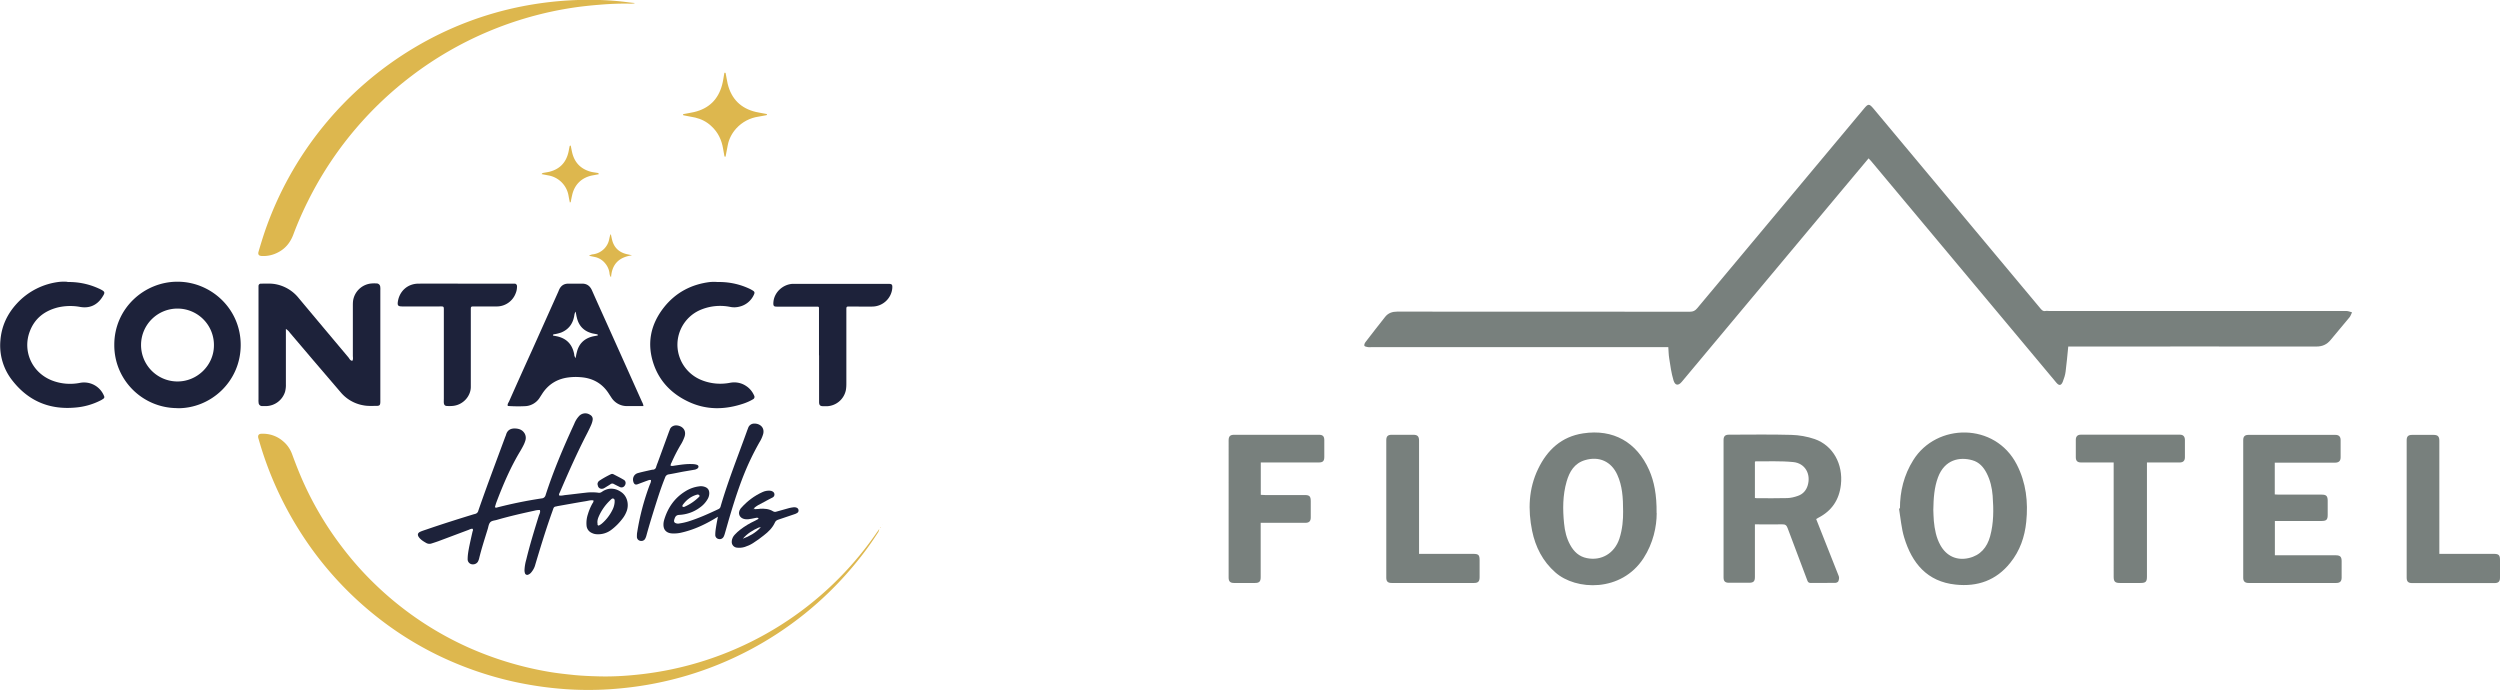<svg id="b" data-name="Calque 2" xmlns="http://www.w3.org/2000/svg" viewBox="0 0 245.64 67.79"><defs><style>.g,.h{stroke-width:0}.g{fill:#1d223a}.h{fill:#ddb74e}</style></defs><g id="c" data-name="Calque 1"><path d="M203.22 34.03c-.09.85-.15 1.66-.26 2.47-.04.34-.15.68-.28 1.01-.16.39-.37.41-.64.08-.92-1.09-1.83-2.18-2.74-3.28l-15.45-18.48c-.07-.09-.15-.17-.25-.27-.96 1.14-1.89 2.26-2.83 3.38-5.17 6.19-10.34 12.38-15.52 18.57-.34.41-.66.39-.82-.14-.21-.7-.31-1.43-.42-2.15-.06-.35-.06-.72-.09-1.11h-29.19c-.11 0-.21.02-.31 0-.13-.03-.32-.05-.36-.13-.04-.09.03-.27.11-.37.64-.83 1.28-1.66 1.94-2.49.3-.37.7-.5 1.17-.5 9.59 0 19.17 0 28.76.01.31 0 .51-.09.71-.33 5.47-6.55 10.94-13.1 16.41-19.64.4-.48.5-.48.91 0 5.48 6.56 10.96 13.11 16.43 19.67.14.16.26.28.49.23.11-.03.23 0 .35 0h29.22c.18 0 .36.09.54.13-.08.16-.13.34-.24.48-.61.75-1.25 1.48-1.86 2.23-.37.45-.81.65-1.4.65-7.98-.01-15.95 0-23.93 0h-.47zM178.45 51c.75 1.89 1.49 3.75 2.22 5.61.06.14.02.35-.04.5-.03.08-.19.16-.3.16-.81.01-1.61 0-2.42.01-.24 0-.29-.13-.35-.3-.64-1.7-1.29-3.4-1.92-5.1-.1-.27-.23-.37-.52-.36-.88.02-1.77 0-2.69 0v5.17c0 .44-.14.57-.59.57h-1.96c-.38 0-.53-.15-.53-.52V43.23c0-.37.16-.52.53-.52 2.04 0 4.09-.04 6.13.02.77.02 1.56.16 2.29.41 1.81.63 2.81 2.47 2.58 4.49-.17 1.49-.9 2.57-2.23 3.25l-.18.11zm-6.02-2.07c.08.01.12.02.17.02 1 0 2.01.02 3.01-.01.35-.01.72-.1 1.05-.22.49-.17.81-.53.96-1.03.33-1.12-.26-2.18-1.43-2.29-1.22-.12-2.47-.06-3.7-.07-.02 0-.03.03-.06.05v3.56zm14.25 1.04c0-1.7.39-3.29 1.31-4.76 2.28-3.66 8.04-3.72 10.17.43.92 1.79 1.13 3.68.93 5.64-.15 1.48-.62 2.84-1.57 4.02-1.38 1.73-3.22 2.37-5.37 2.14-2.8-.29-4.29-2.11-5.05-4.62-.28-.92-.35-1.89-.51-2.85.03 0 .06-.01.1-.02zm3.28.14c.01.28.02.68.05 1.07.08.83.23 1.64.64 2.38.59 1.07 1.61 1.55 2.8 1.27 1.13-.26 1.79-1.04 2.09-2.13.36-1.31.35-2.65.25-3.99-.06-.77-.23-1.52-.59-2.22-.31-.6-.73-1.08-1.41-1.27-1.23-.35-2.71-.08-3.37 1.68-.37 1-.44 2.04-.46 3.21zm-27.18.31c0 1.32-.34 2.95-1.29 4.42-2.18 3.37-6.65 3.19-8.67 1.4-1.24-1.09-1.95-2.49-2.28-4.08-.42-2.08-.35-4.14.59-6.09.9-1.87 2.3-3.17 4.42-3.49 2.96-.45 5.27.86 6.49 3.61.49 1.11.75 2.43.73 4.22zm-3.3-.17c0-1.38-.08-2.52-.57-3.6-.59-1.31-1.79-1.85-3.17-1.44-1.05.31-1.53 1.13-1.81 2.1-.39 1.35-.39 2.74-.25 4.13.07.73.24 1.45.6 2.1.36.66.87 1.15 1.64 1.3 1.43.29 2.71-.47 3.19-1.9.31-.94.38-1.92.37-2.68zm64.03-4.81v3.14c.13 0 .25.02.37.02h4.24c.45 0 .58.13.59.58v1.4c0 .49-.12.61-.63.61h-4.56v3.37h5.98c.44 0 .58.15.58.58v1.61c0 .37-.16.53-.53.53h-8.62c-.35 0-.52-.16-.52-.5V43.23c0-.34.16-.5.51-.5h8.55c.34 0 .51.17.51.52v1.68c0 .36-.17.52-.53.53h-5.95zm-99.63 0v3.18c.14 0 .28.02.41.02h3.89c.49 0 .61.12.61.62v1.58c0 .37-.16.53-.53.53h-4.39v5.34c0 .43-.14.57-.56.57h-2.07c-.37 0-.52-.16-.52-.53V43.27c0-.4.15-.55.54-.55h8.34c.37 0 .52.15.52.53v1.65c0 .4-.14.54-.54.54h-5.7zm87.07 0v11.21c0 .51-.12.63-.64.63h-2.03c-.46 0-.6-.14-.6-.6V45.44h-3.21c-.35 0-.51-.16-.51-.51v-1.72c0-.32.17-.5.49-.5h9.74c.32 0 .48.18.49.5v1.72c0 .34-.17.51-.51.51h-3.2zm-71.53 8.98h5.31c.55 0 .65.1.65.65v1.64c0 .42-.14.57-.55.57h-8.09c-.38 0-.53-.15-.53-.52V43.25c0-.37.15-.53.52-.53h2.14c.41 0 .56.16.56.57v11.12zm100.26 0h5.35c.48 0 .61.12.61.59v1.75c0 .37-.15.53-.53.53h-8.12c-.37 0-.52-.16-.52-.53V43.25c0-.37.16-.52.53-.52h2.1c.43 0 .58.15.58.58v11.11z" stroke-width="0" fill="#78807d"/><g id="d" data-name="Calque 2"><g id="e" data-name="Calque 1-2"><path class="h" d="M86.39 52c-.02.15-.08.28-.17.4-.74 1.15-1.56 2.25-2.44 3.29a33.854 33.854 0 01-22.64 11.93c-1.58.16-3.16.21-4.75.14-1.97-.09-3.93-.35-5.86-.77a34.01 34.01 0 01-7.59-2.65 32.892 32.892 0 01-6.12-3.9 33.428 33.428 0 01-7.41-8.32 34.22 34.22 0 01-3.99-8.95c-.02-.06-.04-.12-.05-.18-.04-.22.06-.36.3-.37.79-.04 1.56.22 2.15.74.41.34.71.79.89 1.29.37 1.01.76 2 1.21 2.98.99 2.15 2.21 4.18 3.64 6.06.93 1.23 1.94 2.39 3.04 3.47 2.71 2.68 5.88 4.86 9.36 6.43A33.04 33.04 0 0053.87 66c.86.15 1.72.24 2.59.33.84.08 1.68.11 2.51.13 1.01.02 2.02-.02 3.03-.11.82-.07 1.64-.17 2.45-.3a32.532 32.532 0 0021.66-13.67c.07-.1.15-.2.26-.37z"/><path class="g" d="M28.09 32.34v5.41c.01.25-.02.5-.08.74-.25.81-.99 1.38-1.84 1.41h-.42a.34.34 0 01-.34-.32c-.01-.11-.02-.22-.01-.33V28.1c0-.13.11-.24.24-.23.43 0 .87-.03 1.3.03a3.8 3.8 0 012.41 1.39c1.62 1.94 3.25 3.88 4.88 5.82.11.13.17.33.39.34.1-.16.05-.33.05-.5v-4.9c0-.22 0-.43.05-.65a2 2 0 011.82-1.55c.16-.01.31-.01.47 0 .18 0 .33.14.35.32.01.11.02.22.01.33v11c-.01.31-.07.38-.39.38-.43 0-.87.03-1.3-.06-.86-.15-1.65-.61-2.21-1.28l-2.67-3.12c-.77-.91-1.55-1.82-2.32-2.73-.1-.15-.23-.27-.39-.37z"/><path class="h" d="M62.35.34c-.15 0-.3.03-.45.02-.98-.02-1.96.02-2.93.1-.88.07-1.76.16-2.64.29-5.79.87-11.26 3.18-15.92 6.73a34.989 34.989 0 00-9.6 11.21c-.76 1.41-1.43 2.86-1.99 4.36-.28.74-.73 1.33-1.43 1.71-.52.29-1.11.43-1.7.39-.26-.02-.36-.15-.29-.41.19-.65.39-1.31.61-1.96 2.6-7.59 7.82-14 14.71-18.1 3.29-1.96 6.89-3.34 10.65-4.07 1.49-.29 3-.48 4.52-.57.89-.05 1.77-.07 2.65-.05 1.1.02 2.2.1 3.29.25.17.02.34.04.5.05v.03z"/><path class="g" d="M17.43 40.1c-3.42 0-6.2-2.76-6.2-6.18v-.06c.01-3.58 2.96-6.19 6.22-6.18 3.28 0 6.22 2.66 6.2 6.25s-2.97 6.22-6.22 6.18zm3.59-6.14a3.577 3.577 0 00-3.52-3.64 3.577 3.577 0 00-3.64 3.52 3.58 3.58 0 003.47 3.64c2.02.06 3.68-1.58 3.69-3.52zm28.87 5.91c-.05-.17.07-.3.13-.43.74-1.67 1.49-3.34 2.25-5.01l2.55-5.69c.04-.08.07-.17.11-.26.18-.41.48-.62.95-.61.42 0 .84.01 1.26 0 .5-.02.82.21 1.02.65.53 1.2 1.08 2.41 1.62 3.61 1.08 2.4 2.16 4.81 3.24 7.22.07.17.18.32.2.55h-1.63a1.8 1.8 0 01-1.52-.84l-.23-.35c-.65-1.04-1.61-1.57-2.81-1.65-.45-.04-.9-.02-1.35.05-1 .17-1.79.67-2.36 1.51l-.33.51c-.29.43-.76.71-1.27.77-.6.04-1.2.03-1.81-.01zm6.67-4.7c.04-.21.07-.39.12-.57.19-.79.68-1.3 1.47-1.52.18-.05.36-.07.54-.11.04 0 .06-.03.05-.06a.09.09 0 00-.06-.06c-.17-.04-.34-.06-.5-.1-.81-.21-1.31-.73-1.5-1.54-.05-.19-.08-.39-.12-.59-.11.15-.12.32-.15.48-.15.76-.57 1.29-1.29 1.58-.16.05-.33.1-.49.13-.07.02-.15.02-.23.04a.09.09 0 00-.06.06c-.02.03 0 .06.04.07.09.02.18.03.27.05.99.19 1.58.78 1.77 1.78 0 .14.06.27.14.38zM46.41 51.95c-.14 0-.26.07-.39.12-.99.37-1.97.74-2.96 1.11-.22.08-.44.15-.66.22a.64.64 0 01-.54-.06c-.26-.15-.51-.3-.69-.54s-.14-.44.14-.56c.2-.09.41-.15.61-.22 1.51-.52 3.03-1 4.56-1.47.06-.02.12-.03.18-.05.17-.03.31-.16.34-.33.3-.87.61-1.73.92-2.59.56-1.52 1.12-3.03 1.68-4.54.04-.12.1-.23.13-.35.12-.39.39-.58.8-.59.43 0 .8.11 1.03.51.11.21.13.45.06.68-.05.16-.11.32-.19.47-.09.18-.19.36-.29.53-.97 1.6-1.7 3.31-2.36 5.05-.06.16-.1.32-.15.48.07.09.15.06.22.04a43 43 0 014.38-.89c.19-.01.34-.15.38-.33.77-2.39 1.76-4.71 2.81-6.99.11-.28.26-.53.46-.75.28-.32.75-.38 1.1-.14.19.1.29.3.25.51-.02.15-.07.3-.13.45-.12.28-.26.56-.4.84-.98 1.89-1.84 3.83-2.68 5.79-.04.1-.12.19-.08.33.21.05.42-.02.63-.04.66-.07 1.33-.16 1.99-.23.4-.05.81-.05 1.21 0 .12.03.25 0 .35-.07.04-.03.08-.05.12-.08.68-.42 1.36-.25 1.87.14s.7 1.13.48 1.78c-.1.28-.24.54-.42.77-.31.41-.67.78-1.08 1.09-.42.33-.95.49-1.48.45-.16-.01-.31-.05-.45-.12a.861.861 0 01-.53-.76c-.03-.37.02-.75.14-1.1.1-.34.24-.67.41-.99.06-.11.16-.2.13-.35-.25-.05-.49.03-.73.07-.92.15-1.84.32-2.75.48-.08.01-.15.04-.23.05-.11.01-.2.09-.23.2-.09.26-.19.53-.28.79-.54 1.55-1.02 3.13-1.49 4.7-.07.29-.21.55-.4.78-.09.11-.2.19-.34.24a.236.236 0 01-.27-.13.947.947 0 01-.05-.41c.02-.33.08-.65.17-.96.35-1.45.79-2.87 1.23-4.3.06-.18.19-.36.1-.57-.18 0-.36.02-.54.07-1.24.27-2.48.55-3.71.91-.22.06-.5.07-.64.25-.13.16-.16.4-.22.61-.3.98-.62 1.95-.86 2.95-.03.11-.07.21-.12.3-.13.2-.38.29-.61.24a.496.496 0 01-.39-.51c0-.42.08-.83.16-1.25.1-.48.21-.97.32-1.45.03-.08.08-.18 0-.27zm12.3-.58v.13c0 .12.08.17.18.11.08-.04.16-.1.23-.15.46-.39.83-.88 1.09-1.43.1-.21.16-.44.18-.67 0-.14.04-.31-.12-.37-.12-.05-.23.08-.31.16-.52.49-.93 1.09-1.19 1.75-.05.15-.08.31-.07.47zM6.62 27.71c.98-.02 1.95.16 2.86.54.1.04.2.09.3.13.58.29.58.34.24.86-.51.76-1.24 1.07-2.13.92-.73-.14-1.49-.12-2.22.05-1.32.34-2.29 1.1-2.76 2.4-.68 1.84.17 3.97 2.19 4.77.87.34 1.83.42 2.75.24a2.115 2.115 0 012.39 1.33c.03.08 0 .16-.06.21-.1.07-.2.14-.31.19-.79.4-1.65.64-2.54.7-2.49.21-4.54-.66-6.09-2.63a5.532 5.532 0 01-1.2-3.97c.11-1.4.67-2.6 1.62-3.63 1.1-1.2 2.61-1.96 4.23-2.13.25-.02.5-.02.74 0zm63.9 0c1.03-.02 2.05.18 2.99.6.14.06.28.13.41.21.23.13.26.22.15.45-.26.57-.77 1-1.38 1.15-.32.09-.65.1-.97.03-.92-.18-1.87-.1-2.75.24-1.93.73-2.9 2.89-2.16 4.81.38 1 1.18 1.79 2.18 2.17.87.34 1.83.42 2.75.24.54-.1 1.1 0 1.56.31.36.23.63.56.8.95.07.12.03.28-.09.35 0 0-.02 0-.02.01-.28.17-.58.3-.89.41-1.87.64-3.72.67-5.52-.2-1.54-.74-2.7-1.89-3.3-3.51-.77-2.1-.39-4.04.99-5.77 1.15-1.43 2.68-2.23 4.5-2.45.25-.02.5-.02.74 0zm9.95 7.2v-4.66c0-.06-.05-.12-.11-.12h-3.91c-.39 0-.51.01-.45-.52.11-.91.92-1.66 1.87-1.72h9.41c.37 0 .42.07.39.45-.1.98-.91 1.74-1.9 1.78-.59.02-1.18 0-1.77 0h-.65c-.15 0-.18.04-.19.2v7.37c0 .22-.01.43-.05.65-.18.87-.92 1.51-1.8 1.57h-.47c-.26-.01-.35-.11-.36-.38v-4.61zm-34.74-7.04h4.84c.13 0 .23.12.23.25 0 .22-.03.44-.11.64-.27.79-1 1.33-1.83 1.35-.74.01-1.49 0-2.24 0-.36 0-.36 0-.36.36v7.55c0 .89-.76 1.81-1.85 1.87-.17.01-.34.01-.51 0-.18-.01-.27-.11-.29-.3-.01-.14 0-.28 0-.42v-8.53c0-.59.05-.53-.52-.53h-3.54c-.45 0-.52-.09-.45-.52.18-1.02.97-1.71 2.01-1.72 1.54-.01 3.08 0 4.61 0zm24.81 22.9c-.21.13-.33.2-.45.27-1.01.59-2.07 1.06-3.22 1.31-.29.06-.58.08-.88.06-.53-.05-.82-.37-.8-.9 0-.17.04-.34.09-.5.36-1.15 1.01-2.09 2.05-2.73.41-.26.87-.43 1.35-.49.17-.03.34-.02.51.03.35.1.51.32.5.68-.01.2-.07.4-.18.57-.19.32-.45.6-.76.81-.58.43-1.27.67-1.99.71-.27.01-.39.12-.47.35-.03.07-.05.15-.06.22-.01.1.04.19.13.23.13.06.27.08.41.04.28-.04.55-.1.82-.18 1.04-.32 2.03-.77 3.01-1.23a.38.38 0 00.21-.28c.72-2.48 1.68-4.87 2.55-7.29.05-.15.11-.29.16-.43.09-.24.32-.4.58-.4.51-.02 1.05.34.89 1.01-.08.28-.2.56-.36.81-.31.55-.61 1.12-.88 1.69-.86 1.8-1.47 3.69-2.04 5.59-.17.58-.33 1.16-.5 1.74-.03.1-.07.21-.12.3-.1.17-.3.25-.48.2a.4.4 0 01-.33-.4c0-.25.03-.5.07-.74.05-.32.11-.64.19-1.05zm-1.81-2.07s-.03-.05-.05-.07a.246.246 0 00-.22-.02c-.59.17-1.04.53-1.39 1.02-.01.03-.02.06-.02.09 0 .06.04.08.08.09h.09c.56-.24 1.06-.58 1.49-1.01.02-.03.03-.06.03-.09z"/><path class="g" d="M65.9 45.76c.15.05.3 0 .45-.02.55-.08 1.1-.17 1.67-.14.16 0 .31.02.46.07.08.03.14.08.15.16 0 .08-.03.16-.1.2a.71.71 0 01-.34.13c-.35.06-.7.12-1.06.18-.47.09-.94.19-1.42.27-.17.02-.31.14-.36.31-.31.76-.57 1.54-.82 2.32-.36 1.14-.72 2.28-1.03 3.43-.03.1-.07.2-.13.3-.11.16-.31.22-.5.16a.396.396 0 01-.29-.38c0-.15 0-.31.03-.46.25-1.58.66-3.13 1.22-4.63.06-.15.15-.3.13-.49-.12-.04-.22.01-.31.04-.34.12-.67.25-1 .37-.19.07-.32.02-.4-.18-.15-.4.03-.81.44-.92.43-.12.87-.21 1.31-.31.05-.01.09-.02.14-.02.16 0 .3-.11.33-.27.04-.13.09-.27.14-.39l1.1-3.01c.03-.09.07-.17.1-.26.1-.33.45-.45.7-.42.55.06.94.47.76 1.08-.1.29-.23.58-.4.84-.33.56-.63 1.14-.89 1.74-.06.09-.09.2-.09.31z"/><path class="h" d="M71.24 7.14s.06.03.06.05c.07.35.12.7.2 1.05.36 1.48 1.29 2.41 2.77 2.76.35.08.7.13 1.05.2.04 0 .06.03.04.06s-.03.06-.06.06c-.26.05-.52.09-.77.14-.84.12-1.61.53-2.18 1.15-.42.46-.72 1.02-.84 1.64l-.21 1.1c0 .04-.03.06-.06.05s-.06-.03-.06-.05c-.05-.24-.09-.48-.13-.73-.14-.87-.5-1.63-1.16-2.23-.44-.42-.99-.7-1.59-.84-.38-.08-.76-.14-1.14-.22-.03-.01-.05-.04-.05-.06 0-.03.02-.05.04-.06.35-.07.7-.12 1.05-.2 1.45-.34 2.37-1.24 2.75-2.67.1-.36.14-.73.21-1.1 0-.05.01-.09.07-.1z"/><path class="g" d="M74.63 49.99c.47-.03.93 0 1.35.26.09.05.21.06.31.02.42-.12.83-.24 1.25-.35.15-.04.3-.06.46-.08.09 0 .19 0 .27.04.1.04.18.13.19.24.02.11-.03.22-.13.28-.09.06-.19.1-.29.13-.51.18-1.03.35-1.54.52-.15.05-.28.11-.35.27-.24.54-.65.94-1.11 1.29-.34.27-.69.53-1.06.76-.25.16-.52.28-.8.37-.25.08-.52.1-.78.07-.3-.03-.53-.3-.5-.6v-.06c.03-.23.13-.45.3-.62.16-.17.33-.33.51-.47.45-.35.95-.65 1.47-.89.11-.05.22-.11.33-.18.02 0 0-.06 0-.09 0 0-.02-.02-.04-.02-.04-.01-.09-.01-.13-.01-.17.03-.34.06-.5.1-.21.05-.43.07-.65.04-.53-.09-.74-.57-.44-1.01.03-.04.05-.08.09-.11.58-.65 1.28-1.18 2.08-1.54.23-.11.48-.15.72-.14.11 0 .21.04.31.1.15.1.19.3.1.45-.03.04-.06.07-.1.1-.12.07-.25.12-.37.19-.37.19-.74.39-1.1.59-.12.07-.23.15-.34.24-.04.02-.05.07-.03.11.02.03.04.04.07.04.15 0 .31-.02.46-.03zm.09 1.87c-.04-.06-.1-.05-.16-.03-.6.26-1.14.6-1.57 1.1.65-.24 1.24-.57 1.72-1.08l.03-.07h-.03c-.04.03-.04.06.01.08zM74 50.04l.03-.03-.03-.03-.03.04.03.02z"/><path class="h" d="M55.99 19.89c-.05-.24-.09-.45-.13-.67a2.432 2.432 0 00-2.01-1.99c-.21-.04-.41-.08-.63-.12.05-.11.13-.11.2-.13.18-.03.37-.06.55-.1 1.04-.26 1.66-.92 1.89-1.96.04-.18.07-.37.11-.55 0-.03.03-.05.05-.06.03-.01.06 0 .07.05.04.21.08.43.13.64.24.98.84 1.6 1.81 1.87.18.05.37.07.55.1.09.02.19 0 .25.1v.04c-.01.01-.03.02-.04.02-.18.03-.37.07-.55.1-1.08.2-1.8.9-2.03 1.97-.05.21-.09.42-.13.64 0 .02-.02.02-.08.06zm6.09 5.2c-1.24.18-1.95.84-2.04 2.15-.14-.16-.14-.31-.16-.45-.06-.4-.26-.77-.55-1.06-.24-.24-.55-.41-.89-.48l-.57-.12c.14-.09.3-.14.46-.15.77-.13 1.39-.72 1.53-1.49.03-.14.06-.27.1-.41 0-.02.04-.04.06-.06.04.17.07.34.11.5.18.79.68 1.27 1.45 1.45.16.04.33.07.5.11z"/><path class="g" d="M58.71 47.62a.43.43 0 01.17-.38c.36-.24.74-.45 1.13-.64.08-.04.18-.05.27 0 .34.18.69.35 1.02.55.2.12.22.38.08.57-.1.16-.31.22-.48.13-.19-.09-.39-.19-.58-.29a.285.285 0 00-.34.02c-.14.1-.29.18-.43.27-.08.05-.16.1-.24.14-.31.12-.57-.06-.58-.37z"/><path class="h" d="M86.57 51.82l-.06.06s-.02-.03-.01-.03l.06-.06v.04zm.15-.26l.01-.02-.02.01.01.01zm-.01-.01s-.01.02-.02.03l.02-.02z"/></g></g></g></svg>